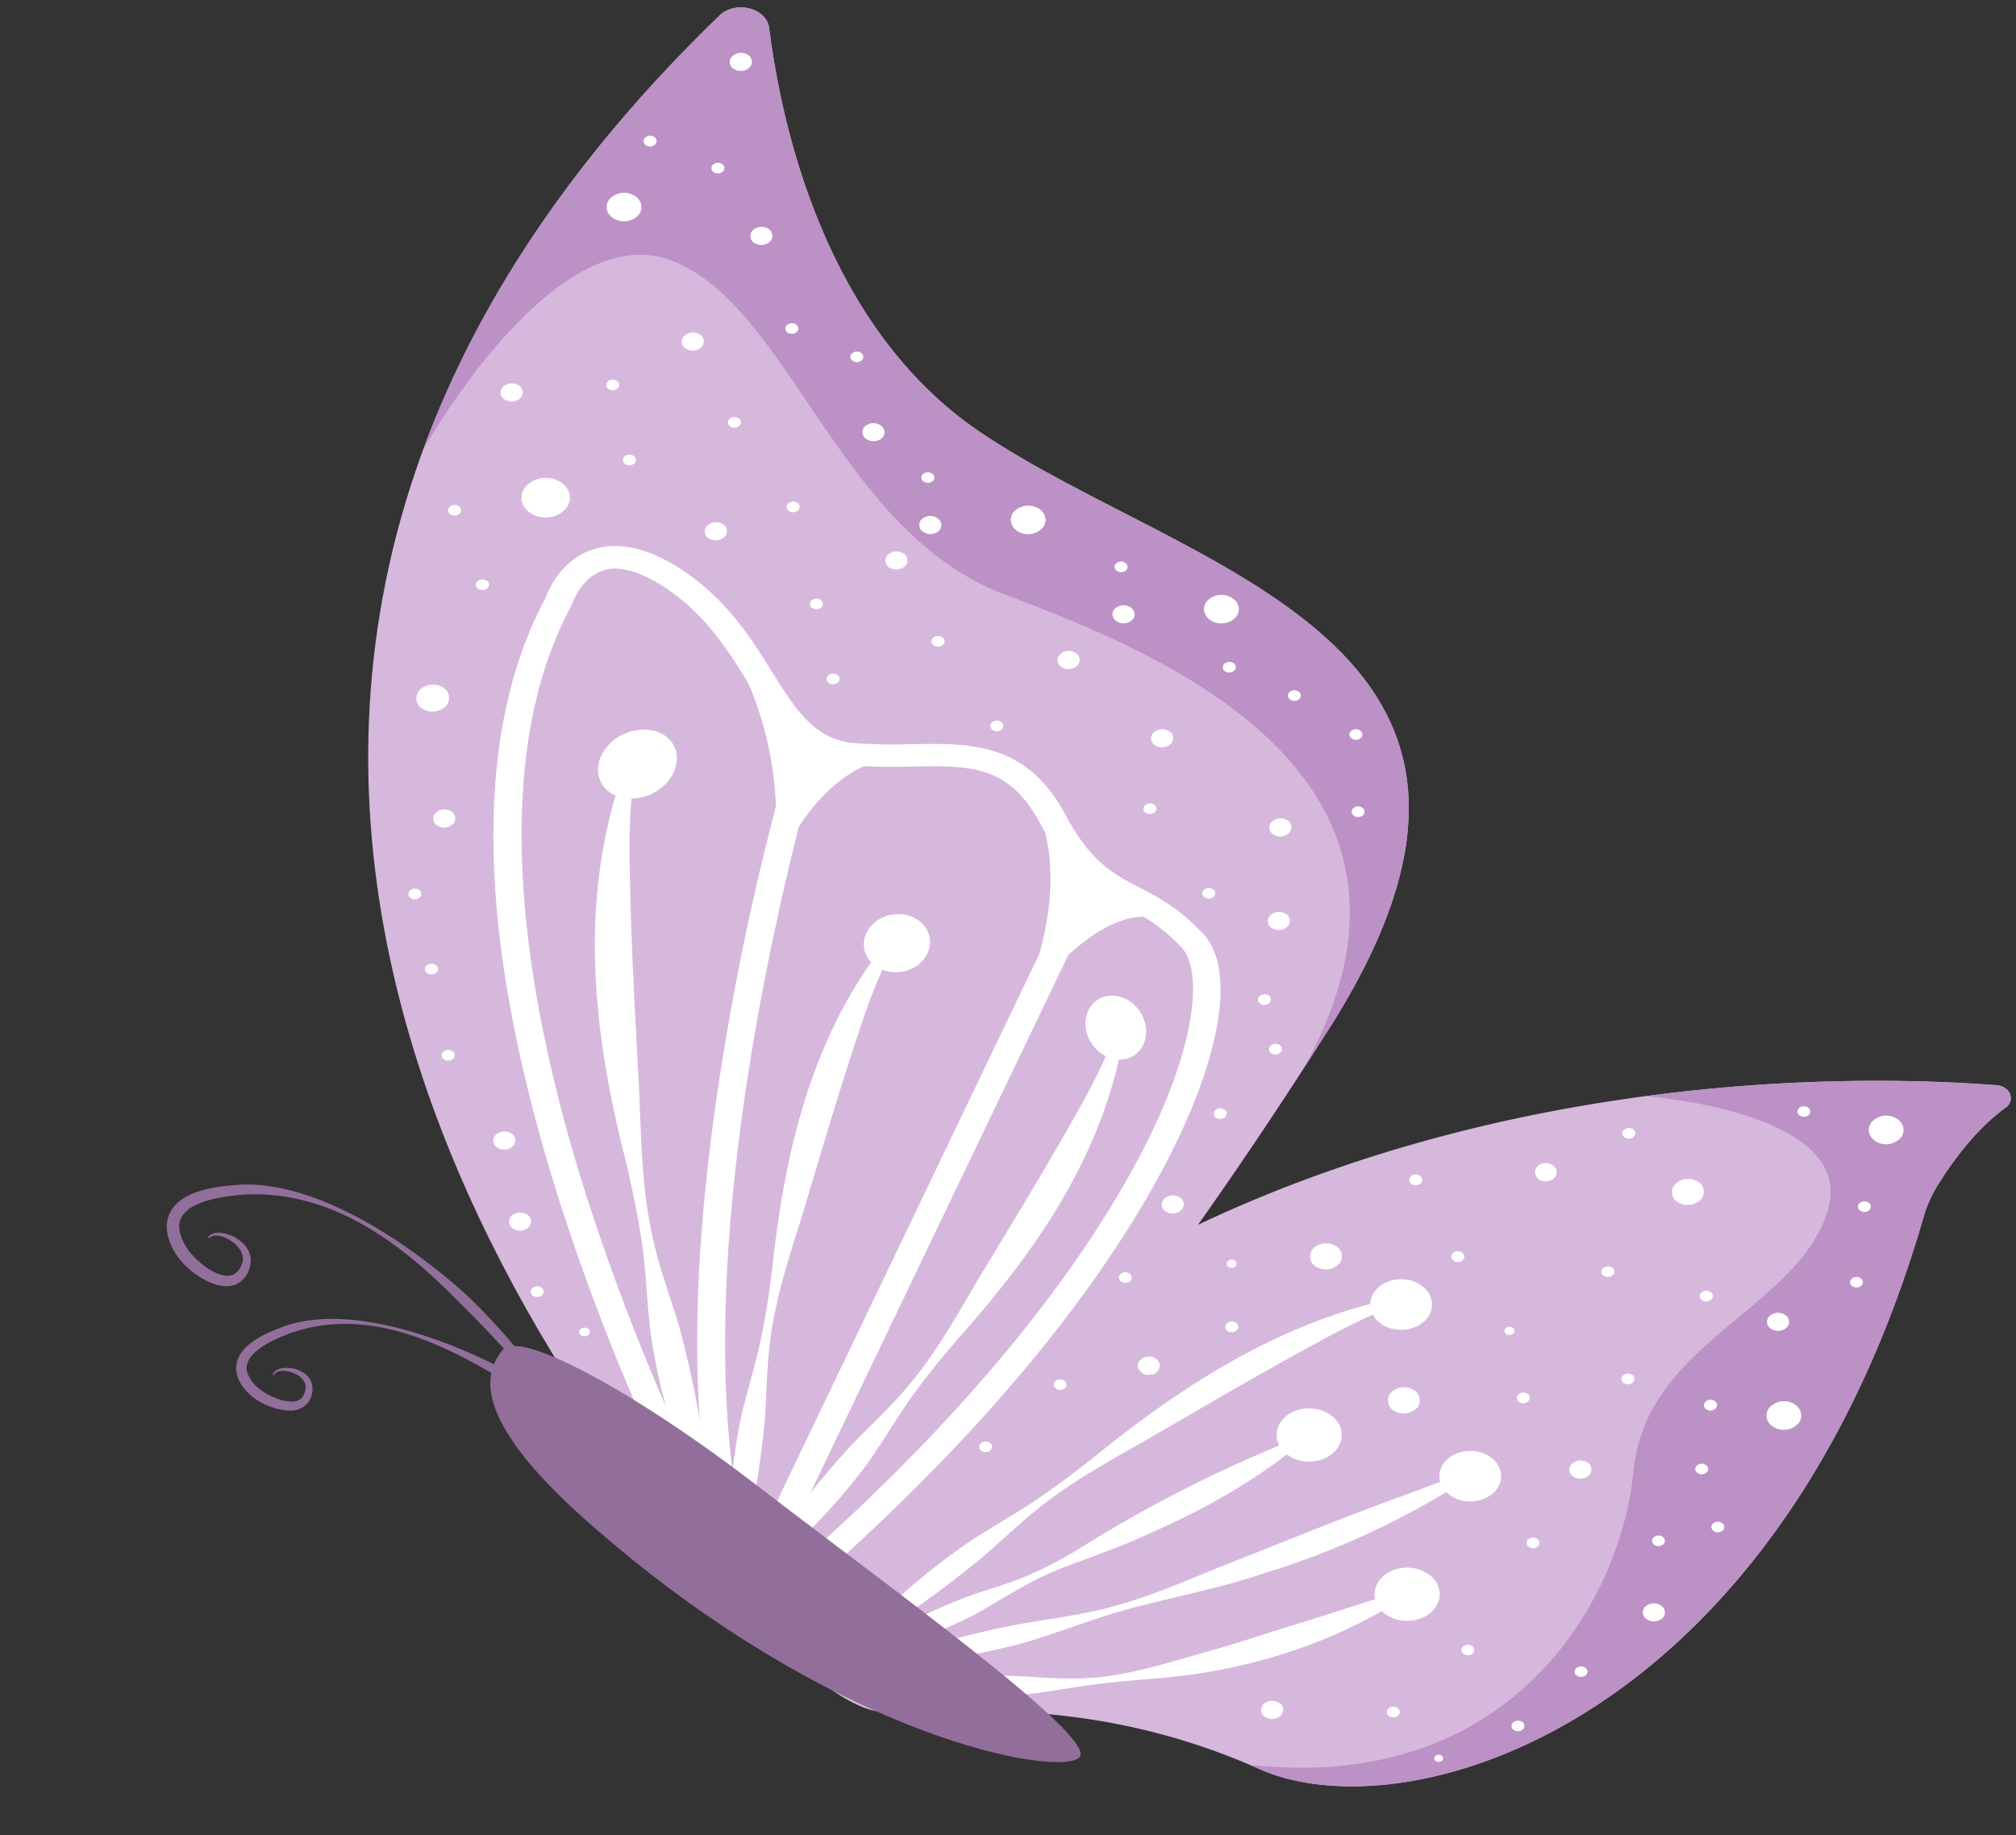 <?xml version="1.0" encoding="UTF-8"?>
<!DOCTYPE svg PUBLIC '-//W3C//DTD SVG 1.0//EN'
          'http://www.w3.org/TR/2001/REC-SVG-20010904/DTD/svg10.dtd'>
<svg height="497.7" preserveAspectRatio="xMidYMid meet" version="1.0" viewBox="-45.2 -2.0 546.6 497.7" width="546.6" xmlns="http://www.w3.org/2000/svg" xmlns:xlink="http://www.w3.org/1999/xlink" zoomAndPan="magnify"
><rect x="-45.2" y="-2.0" width="546.6" height="497.7" fill="#333333" stroke="none"/><g data-name="Layer 2"
  ><g data-name="Layer 2"
    ><g id="change1_1"
      ><path d="M194.79,462.24c25.78-.6,60.58-2.7,101.43,15.48,40.48,18,140.31-12.11,180.14-149.74a33.68,33.68,0,0,1,3.66-8.31c3.42-5.58,10-15.09,18.53-21.27,2.8-2,1.31-5.82-2.42-6.11-48.4-3.79-233.12-7.57-341.36,140.37C154.77,432.66,180.65,462.57,194.79,462.24Z" fill="#d6b8dd"
      /></g
      ><g id="change1_2"
      ><path d="M161.28,439.78C111.91,387.07-45.24,190.71,149.84,2.24,154.22-2,162.66.12,163.35,5.64c3.3,26.27,15.11,81,57,109.41,56.35,38.27,161.7,56.24,95,161.63-54.27,85.76-100.87,138.13-126.4,163.51C181.7,447.37,168.19,447.16,161.28,439.78Z" fill="#d6b8dd"
      /></g
      ><g id="change2_1"
      ><path d="M170.3,431.71a4.33,4.33,0,0,1-5,.31l-17.65-11.19a3.24,3.24,0,0,1-1.13-1.17,616.06,616.06,0,0,1-40-95.84c-22.61-71.21-23.86-126.35-3.7-163.89.6-1.7,4.22-10.71,13.76-13.21,7-1.85,15.1.31,24,6.41,11.58,7.94,17.89,18,23.46,26.94,6.49,10.38,11.61,18.57,22.53,19.47a153.42,153.42,0,0,0,15.36.27c16-.28,31.19-.54,41.68,19.07,6.91,12.91,12.95,16.06,19.94,19.7,5.14,2.68,11,5.72,17.45,12.63,9.19,9.8,4.79,34.65-11.48,64.86-9.75,18.09-26.68,43.65-55.54,74.18A581,581,0,0,1,170.3,431.71Zm-60.36-270a2.67,2.67,0,0,1-.2.46c-24.37,45.14-11.29,111.93,4,160A614.73,614.73,0,0,0,153,416.49l14.24,9c54.56-47.35,82-86.92,95.49-111.91,16.9-31.37,18.27-52.42,12.39-58.69-5.68-6-10.7-8.67-15.55-11.2-7.68-4-14.94-7.79-22.75-22.4-8.5-15.87-18.93-15.69-34.71-15.42a157.88,157.88,0,0,1-16.26-.3c-15-1.23-21.49-11.68-28.41-22.75-5.25-8.39-11.19-17.91-21.61-25-4.68-3.2-11.41-6.72-16.93-5.29a11.22,11.22,0,0,0-5.31,3.27A18,18,0,0,0,109.94,161.73Z" fill="#fff"
      /></g
      ><g id="change2_2"
      ><path d="M160.11,432.56a2.8,2.8,0,0,0,.52-.75l94-196.09c.75-1.56-.19-3.33-2.11-3.94a4,4,0,0,0-4.82,1.72L158,420.72c-22.39-83.41,19.3-220.37,19.74-221.8.51-1.63-.7-3.28-2.69-3.7s-4,.58-4.52,2.21a721.24,721.24,0,0,0-19.41,85.16c-10.49,63.66-9.64,113.77,2.51,148.94a3.63,3.63,0,0,0,3.4,2.21A4.06,4.06,0,0,0,160.11,432.56Z" fill="#fff"
      /></g
      ><g id="change2_3"
      ><path d="M198.66,202.9h0c-26.8,3.71-35.54,37.59-35.54,37.59,7.82-36.23-8.22-62.88-8.22-62.88a15.43,15.43,0,0,1,1.87-2.36c8.86,13.37,14.08,26.06,29.43,27.32C190.53,202.93,194.68,203,198.66,202.9Z" fill="#fff"
      /></g
      ><g id="change2_4"
      ><path d="M238.15,223.93S244.73,243.51,230,274c0,0,23.67-36.67,43.47-25.26s-.9-1.25-.9-1.25S256.37,244.47,238.15,223.93Z" fill="#fff"
      /></g
      ><g id="change3_1"
      ><path d="M308.51,287.32c43.63-79.51-39.9-112.48-81.32-128.11-45.09-17-58.1-77.9-90.12-90.48-31.55-12.4-66.52,49.41-67.53,51.2,14.21-38.66,39.58-78.34,80.3-117.69C154.22-2,162.66.12,163.35,5.64c3.3,26.27,15.11,81,57,109.41,56.35,38.27,161.7,56.24,95,161.63Q311.89,282.1,308.51,287.32Z" fill="#bc91c6"
      /></g
      ><g id="change2_5"
      ><path d="M75.81,189.35a5.09,5.09,0,0,1-6.19,1,3.26,3.26,0,0,1-1.18-5.07,5.11,5.11,0,0,1,6.19-1A3.26,3.26,0,0,1,75.81,189.35Z" fill="#fff"
      /></g
      ><g id="change2_6"
      ><path d="M108.18,136a7.5,7.5,0,0,1-9.12,1.41c-3-1.67-3.77-5-1.73-7.46a7.52,7.52,0,0,1,9.12-1.42C109.44,130.22,110.22,133.57,108.18,136Z" fill="#fff"
      /></g
      ><g id="change2_7"
      ><path d="M145.11,92a3.43,3.43,0,0,1-4.16.65,2.18,2.18,0,0,1-.79-3.4,3.43,3.43,0,0,1,4.16-.65A2.19,2.19,0,0,1,145.11,92Z" fill="#fff"
      /></g
      ><g id="change2_8"
      ><path d="M151.35,143.46a3.44,3.44,0,0,1-4.16.64,2.19,2.19,0,0,1-.79-3.4,3.43,3.43,0,0,1,4.16-.65A2.19,2.19,0,0,1,151.35,143.46Z" fill="#fff"
      /></g
      ><g id="change2_9"
      ><path d="M77.72,221.35a3.44,3.44,0,0,1-4.16.64,2.18,2.18,0,0,1-.79-3.4,3.43,3.43,0,0,1,4.16-.65A2.2,2.2,0,0,1,77.72,221.35Z" fill="#fff"
      /></g
      ><g id="change2_10"
      ><path d="M94,308.68a3.4,3.4,0,0,1-4.15.64,2.18,2.18,0,0,1-.79-3.4,3.42,3.42,0,0,1,4.15-.65A2.19,2.19,0,0,1,94,308.68Z" fill="#fff"
      /></g
      ><g id="change2_11"
      ><path d="M114.46,359.86a1.63,1.63,0,0,1-2,.31,1,1,0,0,1-.38-1.63,1.64,1.64,0,0,1,2-.31A1,1,0,0,1,114.46,359.86Z" fill="#fff"
      /></g
      ><g id="change2_12"
      ><path d="M98.27,330.67a3.44,3.44,0,0,1-4.16.64,2.19,2.19,0,0,1-.79-3.4,3.43,3.43,0,0,1,4.16-.65A2.19,2.19,0,0,1,98.27,330.67Z" fill="#fff"
      /></g
      ><g id="change2_13"
      ><path d="M96,105.81a3.44,3.44,0,0,1-4.16.64,2.19,2.19,0,0,1-.79-3.4,3.43,3.43,0,0,1,4.16-.65A2.19,2.19,0,0,1,96,105.81Z" fill="#fff"
      /></g
      ><g id="change2_14"
      ><path d="M122.4,103.2a2,2,0,0,1-2.45.39,1.3,1.3,0,0,1-.47-2,2,2,0,0,1,2.45-.38A1.28,1.28,0,0,1,122.4,103.2Z" fill="#fff"
      /></g
      ><g id="change2_15"
      ><path d="M126.9,123.55a2,2,0,0,1-2.45.38,1.29,1.29,0,0,1-.46-2,2,2,0,0,1,2.45-.38A1.29,1.29,0,0,1,126.9,123.55Z" fill="#fff"
      /></g
      ><g id="change2_16"
      ><path d="M87.08,157.38a2,2,0,0,1-2.45.38,1.3,1.3,0,0,1-.47-2,2,2,0,0,1,2.45-.38A1.29,1.29,0,0,1,87.08,157.38Z" fill="#fff"
      /></g
      ><g id="change2_17"
      ><path d="M79.51,137.18a2,2,0,0,1-2.45.38,1.29,1.29,0,0,1-.46-2,2,2,0,0,1,2.45-.38A1.29,1.29,0,0,1,79.51,137.18Z" fill="#fff"
      /></g
      ><g id="change2_18"
      ><path d="M155.37,113.34a2,2,0,0,1-2.45.38,1.29,1.29,0,0,1-.46-2,2,2,0,0,1,2.45-.38A1.28,1.28,0,0,1,155.37,113.34Z" fill="#fff"
      /></g
      ><g id="change2_19"
      ><path d="M68.74,241.26a2,2,0,0,1-2.45.38,1.29,1.29,0,0,1-.46-2,2,2,0,0,1,2.44-.38A1.29,1.29,0,0,1,68.74,241.26Z" fill="#fff"
      /></g
      ><g id="change2_20"
      ><path d="M73.24,261.6a2,2,0,0,1-2.45.38,1.28,1.28,0,0,1-.46-2,2,2,0,0,1,2.45-.38A1.28,1.28,0,0,1,73.24,261.6Z" fill="#fff"
      /></g
      ><g id="change2_21"
      ><path d="M77.77,285a2,2,0,0,1-2.45.38,1.28,1.28,0,0,1-.46-2,2,2,0,0,1,2.45-.38A1.28,1.28,0,0,1,77.77,285Z" fill="#fff"
      /></g
      ><g id="change2_22"
      ><path d="M101.89,349.09a2,2,0,0,1-2.45.38,1.29,1.29,0,0,1-.46-2,2,2,0,0,1,2.45-.38A1.29,1.29,0,0,1,101.89,349.09Z" fill="#fff"
      /></g
      ><g id="change2_23"
      ><path d="M171.32,136.28a2,2,0,0,1-2.45.39,1.29,1.29,0,0,1-.46-2,2,2,0,0,1,2.45-.38A1.29,1.29,0,0,1,171.32,136.28Z" fill="#fff"
      /></g
      ><g id="change2_24"
      ><path d="M200.32,151.37a3.42,3.42,0,0,1-4.15.65,2.18,2.18,0,0,1-.79-3.4,3.43,3.43,0,0,1,4.16-.65A2.19,2.19,0,0,1,200.32,151.37Z" fill="#fff"
      /></g
      ><g id="change2_25"
      ><path d="M247,178.36a3.44,3.44,0,0,1-4.16.64,2.19,2.19,0,0,1-.79-3.4,3.43,3.43,0,0,1,4.16-.65A2.19,2.19,0,0,1,247,178.36Z" fill="#fff"
      /></g
      ><g id="change2_26"
      ><path d="M177.61,162.59a2,2,0,0,1-2.44.38,1.29,1.29,0,0,1-.47-2,2,2,0,0,1,2.45-.38A1.29,1.29,0,0,1,177.61,162.59Z" fill="#fff"
      /></g
      ><g id="change2_27"
      ><path d="M182.12,182.93a2,2,0,0,1-2.45.38,1.29,1.29,0,0,1-.46-2,2,2,0,0,1,2.44-.38A1.29,1.29,0,0,1,182.12,182.93Z" fill="#fff"
      /></g
      ><g id="change2_28"
      ><path d="M210.59,172.72a2,2,0,0,1-2.45.38,1.28,1.28,0,0,1-.46-2,2,2,0,0,1,2.44-.38A1.28,1.28,0,0,1,210.59,172.72Z" fill="#fff"
      /></g
      ><g id="change2_29"
      ><path d="M226.54,195.67a2,2,0,0,1-2.45.38,1.3,1.3,0,0,1-.47-2,2,2,0,0,1,2.45-.38A1.29,1.29,0,0,1,226.54,195.67Z" fill="#fff"
      /></g
      ><g id="change2_30"
      ><path d="M272.37,199.59a3.43,3.43,0,0,1-4.16.65,2.2,2.2,0,0,1-.79-3.41,3.41,3.41,0,0,1,4.16-.64A2.18,2.18,0,0,1,272.37,199.59Z" fill="#fff"
      /></g
      ><g id="change2_31"
      ><path d="M304.42,223.75a3.43,3.43,0,0,1-4.16.65,2.2,2.2,0,0,1-.79-3.41,3.43,3.43,0,0,1,4.16-.64A2.18,2.18,0,0,1,304.42,223.75Z" fill="#fff"
      /></g
      ><g id="change2_32"
      ><path d="M304,249.13a3.43,3.43,0,0,1-4.16.65,2.2,2.2,0,0,1-.78-3.41,3.43,3.43,0,0,1,4.15-.64A2.18,2.18,0,0,1,304,249.13Z" fill="#fff"
      /></g
      ><g id="change2_33"
      ><path d="M275.24,326a3.43,3.43,0,0,1-4.16.65,2.18,2.18,0,0,1-.78-3.4,3.42,3.42,0,0,1,4.15-.65A2.18,2.18,0,0,1,275.24,326Z" fill="#fff"
      /></g
      ><g id="change2_34"
      ><path d="M268.05,218.11a2,2,0,0,1-2.45.39,1.29,1.29,0,0,1-.46-2,2,2,0,0,1,2.44-.38A1.28,1.28,0,0,1,268.05,218.11Z" fill="#fff"
      /></g
      ><g id="change2_35"
      ><path d="M284,241.06a2,2,0,0,1-2.45.38,1.29,1.29,0,0,1-.47-2,2,2,0,0,1,2.45-.38A1.28,1.28,0,0,1,284,241.06Z" fill="#fff"
      /></g
      ><g id="change2_36"
      ><path d="M299.09,269.88a2,2,0,0,1-2.44.38,1.28,1.28,0,0,1-.47-2,2,2,0,0,1,2.45-.38A1.29,1.29,0,0,1,299.09,269.88Z" fill="#fff"
      /></g
      ><g id="change2_37"
      ><path d="M302.07,283.33a2,2,0,0,1-2.45.38,1.29,1.29,0,0,1-.46-2,2,2,0,0,1,2.45-.38A1.29,1.29,0,0,1,302.07,283.33Z" fill="#fff"
      /></g
      ><g id="change2_38"
      ><path d="M287.11,300.81a2,2,0,0,1-2.45.38,1.29,1.29,0,0,1-.46-2,2,2,0,0,1,2.45-.38A1.28,1.28,0,0,1,287.11,300.81Z" fill="#fff"
      /></g
      ><g id="change2_39"
      ><path d="M261.21,345.43a2,2,0,0,1-2.49.06,1.27,1.27,0,0,1-.08-2,2,2,0,0,1,2.49-.06A1.27,1.27,0,0,1,261.21,345.43Z" fill="#fff"
      /></g
      ><g id="change2_40"
      ><path d="M223.31,391.31a2,2,0,0,1-2.49.06,1.27,1.27,0,0,1-.08-2,2,2,0,0,1,2.49-.06A1.27,1.27,0,0,1,223.31,391.31Z" fill="#fff"
      /></g
      ><g id="change2_41"
      ><path d="M243.54,374.47a2,2,0,0,1-2.49.06,1.27,1.27,0,0,1-.08-2,2,2,0,0,1,2.49-.06A1.27,1.27,0,0,1,243.54,374.47Z" fill="#fff"
      /></g
      ><g id="change2_42"
      ><path d="M416,323.24a5,5,0,0,1-6,.93,3.17,3.17,0,0,1-1.14-4.93,5,5,0,0,1,6-.94A3.17,3.17,0,0,1,416,323.24Z" fill="#fff"
      /></g
      ><g id="change2_43"
      ><path d="M317.88,340.71a5,5,0,0,1-6,.93,3.17,3.17,0,0,1-1.14-4.93,5,5,0,0,1,6-.94A3.18,3.18,0,0,1,317.88,340.71Z" fill="#fff"
      /></g
      ><g id="change2_44"
      ><path d="M339,379.76a5,5,0,0,1-6,.94,3.18,3.18,0,0,1-1.14-4.94,5,5,0,0,1,6-.94A3.18,3.18,0,0,1,339,379.76Z" fill="#fff"
      /></g
      ><g id="change2_45"
      ><path d="M385.77,397.91a3.43,3.43,0,0,1-4.16.64,2.19,2.19,0,0,1-.79-3.4,3.43,3.43,0,0,1,4.16-.65A2.19,2.19,0,0,1,385.77,397.91Z" fill="#fff"
      /></g
      ><g id="change2_46"
      ><path d="M302.2,463.08a3.43,3.43,0,0,1-4.16.65,2.2,2.2,0,0,1-.79-3.41,3.44,3.44,0,0,1,4.16-.64A2.18,2.18,0,0,1,302.2,463.08Z" fill="#fff"
      /></g
      ><g id="change2_47"
      ><path d="M392.22,343.65a2,2,0,0,1-2.45.38,1.28,1.28,0,0,1-.46-2,2,2,0,0,1,2.45-.38A1.28,1.28,0,0,1,392.22,343.65Z" fill="#fff"
      /></g
      ><g id="change2_48"
      ><path d="M365.18,359.53a1.56,1.56,0,0,1-1.89.29,1,1,0,0,1-.35-1.54,1.53,1.53,0,0,1,1.88-.29A1,1,0,0,1,365.18,359.53Z" fill="#fff"
      /></g
      ><g id="change2_49"
      ><path d="M289.85,341.33a1.55,1.55,0,0,1-1.89.29,1,1,0,0,1-.35-1.54,1.56,1.56,0,0,1,1.88-.29A1,1,0,0,1,289.85,341.33Z" fill="#fff"
      /></g
      ><g id="change2_50"
      ><path d="M397.88,306.15a2,2,0,0,1-2.45.38,1.29,1.29,0,0,1-.46-2,2,2,0,0,1,2.44-.38A1.29,1.29,0,0,1,397.88,306.15Z" fill="#fff"
      /></g
      ><g id="change2_51"
      ><path d="M418.89,350.28a2,2,0,0,1-2.45.38,1.29,1.29,0,0,1-.46-2,2,2,0,0,1,2.45-.39A1.29,1.29,0,0,1,418.89,350.28Z" fill="#fff"
      /></g
      ><g id="change2_52"
      ><path d="M374.28,318.31a2.91,2.91,0,0,1-3.32-2.14,2.6,2.6,0,0,1,2.61-2.72,2.93,2.93,0,0,1,3.33,2.14A2.62,2.62,0,0,1,374.28,318.31Z" fill="#fff"
      /></g
      ><g id="change2_53"
      ><path d="M290.23,358.64a2,2,0,0,1-2.45.38,1.29,1.29,0,0,1-.46-2,2,2,0,0,1,2.45-.38A1.29,1.29,0,0,1,290.23,358.64Z" fill="#fff"
      /></g
      ><g id="change2_54"
      ><path d="M266.63,370.8a2.91,2.91,0,0,1-3.32-2.14c-.2-1.35,1-2.56,2.62-2.73a2.91,2.91,0,0,1,3.32,2.15A2.6,2.6,0,0,1,266.63,370.8Z" fill="#fff"
      /></g
      ><g id="change2_55"
      ><path d="M338.88,319.4a1.72,1.72,0,0,1-2-1.26,1.53,1.53,0,0,1,1.54-1.61,1.73,1.73,0,0,1,2,1.26A1.55,1.55,0,0,1,338.88,319.4Z" fill="#fff"
      /></g
      ><g id="change2_56"
      ><path d="M350.29,340.21a1.72,1.72,0,0,1-2-1.26,1.54,1.54,0,0,1,1.54-1.6,1.71,1.71,0,0,1,2,1.26A1.53,1.53,0,0,1,350.29,340.21Z" fill="#fff"
      /></g
      ><g id="change2_57"
      ><path d="M397.64,372.76a2,2,0,0,1-2.45.38,1.28,1.28,0,0,1-.46-2,2,2,0,0,1,2.44-.38A1.28,1.28,0,0,1,397.64,372.76Z" fill="#fff"
      /></g
      ><g id="change2_58"
      ><path d="M369.26,377.89a2,2,0,0,1-2.45.39,1.29,1.29,0,0,1-.46-2,2,2,0,0,1,2.45-.38A1.29,1.29,0,0,1,369.26,377.89Z" fill="#fff"
      /></g
      ><g id="change2_59"
      ><path d="M371.74,417.38a2,2,0,0,1-2.49.06,1.26,1.26,0,0,1-.08-2,2,2,0,0,1,2.49-.07A1.27,1.27,0,0,1,371.74,417.38Z" fill="#fff"
      /></g
      ><g id="change2_60"
      ><path d="M333.84,463.26a2.06,2.06,0,0,1-2.49.07,1.27,1.27,0,0,1-.08-2,2,2,0,0,1,2.49-.07A1.27,1.27,0,0,1,333.84,463.26Z" fill="#fff"
      /></g
      ><g id="change2_61"
      ><path d="M354.07,446.42a2.06,2.06,0,0,1-2.49.07,1.27,1.27,0,0,1-.09-2,2,2,0,0,1,2.5-.07A1.27,1.27,0,0,1,354.07,446.42Z" fill="#fff"
      /></g
      ><g id="change2_62"
      ><path d="M127.9,56.34a5.39,5.39,0,0,1-6.56,1c-2.16-1.2-2.72-3.6-1.25-5.37a5.41,5.41,0,0,1,6.57-1C128.81,52.17,129.37,54.58,127.9,56.34Z" fill="#fff"
      /></g
      ><g id="change2_63"
      ><path d="M237.47,141.18a5.41,5.41,0,0,1-6.56,1c-2.16-1.21-2.71-3.61-1.25-5.38a5.43,5.43,0,0,1,6.57-1C238.39,137,238.94,139.41,237.47,141.18Z" fill="#fff"
      /></g
      ><g id="change2_64"
      ><path d="M158.13,16.17a3.43,3.43,0,0,1-4.15.64,2.18,2.18,0,0,1-.79-3.4,3.43,3.43,0,0,1,4.16-.65A2.2,2.2,0,0,1,158.13,16.17Z" fill="#fff"
      /></g
      ><g id="change2_65"
      ><path d="M163.71,63.35a3.43,3.43,0,0,1-4.16.65,2.19,2.19,0,0,1-.79-3.4,3.43,3.43,0,0,1,4.16-.65A2.18,2.18,0,0,1,163.71,63.35Z" fill="#fff"
      /></g
      ><g id="change2_66"
      ><path d="M132.52,37.09a2,2,0,0,1-2.45.38,1.29,1.29,0,0,1-.47-2,2,2,0,0,1,2.45-.39A1.3,1.3,0,0,1,132.52,37.09Z" fill="#fff"
      /></g
      ><g id="change2_67"
      ><path d="M150.9,44.4a2,2,0,0,1-2.44.38,1.28,1.28,0,0,1-.47-2,2,2,0,0,1,2.45-.38A1.28,1.28,0,0,1,150.9,44.4Z" fill="#fff"
      /></g
      ><g id="change2_68"
      ><path d="M193.47,117.13a3.47,3.47,0,0,1-4.2-.41,2.17,2.17,0,0,1,.5-3.44,3.44,3.44,0,0,1,4.2.41A2.17,2.17,0,0,1,193.47,117.13Z" fill="#fff"
      /></g
      ><g id="change2_69"
      ><path d="M208.88,142.3a3.46,3.46,0,0,1-4.2-.41,2.17,2.17,0,0,1,.5-3.44,3.45,3.45,0,0,1,4.2.41A2.17,2.17,0,0,1,208.88,142.3Z" fill="#fff"
      /></g
      ><g id="change2_70"
      ><path d="M188.22,95.9a2,2,0,0,1-2.48-.24,1.28,1.28,0,0,1,.3-2,2,2,0,0,1,2.47.24A1.28,1.28,0,0,1,188.22,95.9Z" fill="#fff"
      /></g
      ><g id="change2_71"
      ><path d="M207.46,128.63a2,2,0,0,1-2.47-.24,1.26,1.26,0,0,1,.29-2,2,2,0,0,1,2.47.24A1.26,1.26,0,0,1,207.46,128.63Z" fill="#fff"
      /></g
      ><g id="change2_72"
      ><path d="M289.87,165.39a5.43,5.43,0,0,1-6.57,1c-2.15-1.21-2.71-3.61-1.24-5.38a5.42,5.42,0,0,1,6.56-1C290.78,161.21,291.34,163.62,289.87,165.39Z" fill="#fff"
      /></g
      ><g id="change2_73"
      ><path d="M261.28,166.51a3.45,3.45,0,0,1-4.2-.41,2.16,2.16,0,0,1,.49-3.44,3.47,3.47,0,0,1,4.21.41A2.17,2.17,0,0,1,261.28,166.51Z" fill="#fff"
      /></g
      ><g id="change2_74"
      ><path d="M259.86,152.84a2,2,0,0,1-2.48-.24,1.27,1.27,0,0,1,.29-2,2,2,0,0,1,2.48.24A1.27,1.27,0,0,1,259.86,152.84Z" fill="#fff"
      /></g
      ><g id="change2_75"
      ><path d="M170.94,87.91a2,2,0,0,1-2.45.38,1.28,1.28,0,0,1-.46-2,2,2,0,0,1,2.44-.38A1.28,1.28,0,0,1,170.94,87.91Z" fill="#fff"
      /></g
      ><g id="change2_76"
      ><path d="M306.84,187.75a2,2,0,0,1-2.47-.24,1.28,1.28,0,0,1,.29-2,2,2,0,0,1,2.47.24A1.27,1.27,0,0,1,306.84,187.75Z" fill="#fff"
      /></g
      ><g id="change2_77"
      ><path d="M323.52,198.32a2.06,2.06,0,0,1-2.48-.24,1.28,1.28,0,0,1,.29-2,2,2,0,0,1,2.48.24A1.28,1.28,0,0,1,323.52,198.32Z" fill="#fff"
      /></g
      ><g id="change2_78"
      ><path d="M324.12,219.24a2,2,0,0,1-2.47-.24,1.27,1.27,0,0,1,.29-2,2,2,0,0,1,2.47.24A1.26,1.26,0,0,1,324.12,219.24Z" fill="#fff"
      /></g
      ><g id="change2_79"
      ><path d="M289.56,179.76a2,2,0,0,1-2.45.38,1.28,1.28,0,0,1-.46-2,2,2,0,0,1,2.45-.38A1.28,1.28,0,0,1,289.56,179.76Z" fill="#fff"
      /></g
      ><g id="change3_2"
      ><path d="M397.69,396.92c3.38-35.09,44.47-43.72,52.66-70.63s-49.38-31-49.41-31a465,465,0,0,1,95.19-3c3.73.29,5.22,4.08,2.42,6.11-8.5,6.18-15.11,15.69-18.53,21.27a33.68,33.68,0,0,0-3.66,8.31C436.53,465.61,336.7,495.73,296.22,477.72l-2.41-1.05,3.17.24C365.09,482.83,394.31,432,397.69,396.92Z" fill="#bc91c6"
      /></g
      ><g id="change2_80"
      ><path d="M189.26,449.37a166,166,0,0,0,44.38-6.22c10.58-3.25,20.65-7.4,31.52-9.95,10.75-2.74,21.76-4.94,32.18-8.49a222,222,0,0,0,49.45-22c3-1.84,6-3.73,8.88-5.73l-.39-.52c-7.07,2.15-13.72,4.88-20.59,7.34-16.95,6.18-33.48,13-50.21,19.58-10,4.15-20,8.35-30.7,11-7.15,1.74-14.59,2.66-21.86,3.95s-14.34,3.06-21.45,4.82-14.21,3.56-21.32,5.68l.11.6Z" fill="#fff"
      /></g
      ><g id="change2_81"
      ><path d="M348.64,403.94c3.8,2.16,9,1.39,11.66-1.72s1.7-7.38-2.1-9.54-9-1.39-11.65,1.72S344.85,401.78,348.64,403.94Z" fill="#fff"
      /></g
      ><g id="change2_82"
      ><path d="M184.57,446.18a311.46,311.46,0,0,0,36.62-25.89c5.57-4.77,10.75-9.91,16.65-14.41,8.71-6.81,18.94-12.36,28.82-18,16.3-9.45,32.55-19,49.24-27.92a189,189,0,0,1,20.93-9.54l-.19-.59a79.45,79.45,0,0,0-12,2.23c-27.17,7.56-50.16,22.72-70.49,38.89-5.77,4.67-11.66,9.2-17.87,13.43s-13,7.94-19.27,12.15a180,180,0,0,0-17.5,13.76A152.07,152.07,0,0,0,184,445.75l.54.43Z" fill="#fff"
      /></g
      ><g id="change2_83"
      ><path d="M329.91,357.4c3.79,2.16,9,1.39,11.65-1.72s1.7-7.38-2.1-9.54-9-1.39-11.65,1.72S326.11,355.24,329.91,357.4Z" fill="#fff"
      /></g
      ><g id="change2_84"
      ><path d="M193.56,452.45c11.62,4.54,24.92,5.87,37.67,5.19,8-.68,15.74-2.46,23.61-3.23,4.6-.51,9.62-.94,14.22-1.31,20.68-1.74,40.95-7.49,58.21-17a101.47,101.47,0,0,0,11.44-7.16l-.38-.52c-10.38,3-20.49,6.48-30.76,9.64-7.21,2.15-14.46,4.66-21.7,6.77-10.45,2.88-25,7.8-36,8.21-6.25.43-12.57-.17-18.76-.46-5.46-.27-13-.23-18.55-.33l-18.79-.36-.2.58Z" fill="#fff"
      /></g
      ><g id="change2_85"
      ><path d="M331.16,436.19c3.95,2.33,9.46,1.6,12.31-1.63s2-7.75-2-10.08-9.46-1.61-12.31,1.63S327.21,433.85,331.16,436.19Z" fill="#fff"
      /></g
      ><g id="change2_86"
      ><path d="M186.43,447.48a136.4,136.4,0,0,0,33-11.81c7.43-4.2,14.41-8.92,22.58-12.14s16.55-5.93,24.35-9.65c16-6.94,30.86-15.59,43.4-26.33l-.43-.5c-5.65,1.94-10.88,4.31-16.19,6.59a365.52,365.52,0,0,0-45,23.88,108.17,108.17,0,0,1-15.1,7.91c-5.31,2.26-11.11,3.78-16.56,5.79a145.79,145.79,0,0,0-15.65,7.11,132.82,132.82,0,0,0-14.72,8.61l.34.54Z" fill="#fff"
      /></g
      ><g id="change2_87"
      ><path d="M304.6,393c3.95,2.34,9.46,1.61,12.31-1.63s2-7.75-2-10.08-9.47-1.6-12.32,1.63S300.65,390.68,304.6,393Z" fill="#fff"
      /></g
      ><g id="change2_88"
      ><path d="M436.1,385.21c-2.26-1.06-3-3.43-1.72-5.28a5.32,5.32,0,0,1,6.45-1.41c2.26,1.06,3,3.43,1.73,5.28A5.34,5.34,0,0,1,436.1,385.21Z" fill="#fff"
      /></g
      ><g id="change2_89"
      ><path d="M463.83,307.77c-2.26-1.07-3-3.43-1.73-5.28a5.34,5.34,0,0,1,6.46-1.42c2.26,1.07,3,3.44,1.73,5.29A5.34,5.34,0,0,1,463.83,307.77Z" fill="#fff"
      /></g
      ><g id="change2_90"
      ><path d="M434.68,358.12a2.15,2.15,0,0,1,.19-3.46,3.47,3.47,0,0,1,4.22.15,2.15,2.15,0,0,1-.18,3.46A3.47,3.47,0,0,1,434.68,358.12Z" fill="#fff"
      /></g
      ><g id="change2_91"
      ><path d="M401,436.91a2.15,2.15,0,0,1,.19-3.46,3.5,3.5,0,0,1,4.23.15,2.15,2.15,0,0,1-.19,3.46A3.47,3.47,0,0,1,401,436.91Z" fill="#fff"
      /></g
      ><g id="change2_92"
      ><path d="M456.85,346.68a1.27,1.27,0,0,1,.11-2,2,2,0,0,1,2.49.09,1.27,1.27,0,0,1-.11,2A2.07,2.07,0,0,1,456.85,346.68Z" fill="#fff"
      /></g
      ><g id="change2_93"
      ><path d="M365.07,467a1.26,1.26,0,0,1,.11-2,2,2,0,0,1,2.48.08,1.27,1.27,0,0,1-.1,2A2,2,0,0,1,365.07,467Z" fill="#fff"
      /></g
      ><g id="change2_94"
      ><path d="M344,475.49a.85.85,0,0,1,.07-1.37,1.37,1.37,0,0,1,1.67.06.85.85,0,0,1-.07,1.37A1.38,1.38,0,0,1,344,475.49Z" fill="#fff"
      /></g
      ><g id="change2_95"
      ><path d="M459,326.19a1.27,1.27,0,0,1,.1-2,2,2,0,0,1,2.49.09,1.27,1.27,0,0,1-.11,2A2,2,0,0,1,459,326.19Z" fill="#fff"
      /></g
      ><g id="change2_96"
      ><path d="M442.57,300.4a1.27,1.27,0,0,1,.11-2,2,2,0,0,1,2.49.09,1.27,1.27,0,0,1-.11,2A2.07,2.07,0,0,1,442.57,300.4Z" fill="#fff"
      /></g
      ><g id="change2_97"
      ><path d="M414.89,397.33a1.27,1.27,0,0,1,.11-2,2,2,0,0,1,2.49.09,1.27,1.27,0,0,1-.11,2A2,2,0,0,1,414.89,397.33Z" fill="#fff"
      /></g
      ><g id="change2_98"
      ><path d="M403.16,416.8a1.27,1.27,0,0,1,.11-2,2,2,0,0,1,2.49.09,1.27,1.27,0,0,1-.11,2A2,2,0,0,1,403.16,416.8Z" fill="#fff"
      /></g
      ><g id="change2_99"
      ><path d="M382.16,452.29a1.27,1.27,0,0,1,.11-2,2,2,0,0,1,2.49.09,1.26,1.26,0,0,1-.11,2A2.06,2.06,0,0,1,382.16,452.29Z" fill="#fff"
      /></g
      ><g id="change2_100"
      ><path d="M419.25,413.06a1.27,1.27,0,0,1,.11-2,2,2,0,0,1,2.49.09,1.28,1.28,0,0,1-.11,2A2,2,0,0,1,419.25,413.06Z" fill="#fff"
      /></g
      ><g id="change2_101"
      ><path d="M417.68,380.33a1.31,1.31,0,0,1-.64-2,2,2,0,0,1,2.4-.53,1.31,1.31,0,0,1,.65,2A2,2,0,0,1,417.68,380.33Z" fill="#fff"
      /></g
      ><g id="change2_102"
      ><path d="M147.9,410.26a287,287,0,0,0-8.68-51.57c-2.4-8.29-5.57-16.38-7.41-24.87-2.91-12.62-3.15-26.12-3.68-39.29-1.15-21.82-2.43-43.65-2.65-65.61a173,173,0,0,1,1.93-26.64l-.91-.11a77,77,0,0,0-5.37,13.55c-8.82,32-4.81,63.75,2.38,93.34a254.78,254.78,0,0,1,5.28,25.6c1.27,8.65,1.43,17.63,2.63,26.34a168.61,168.61,0,0,0,6,25.39A150.6,150.6,0,0,0,147,410.58l.92-.32Z" fill="#fff"
      /></g
      ><g id="change2_103"
      ><path d="M131.74,213.15c5.45-2.74,8-8.51,5.79-12.89s-8.5-5.73-14-3-8,8.5-5.79,12.89S126.29,215.88,131.74,213.15Z" fill="#fff"
      /></g
      ><g id="change2_104"
      ><path d="M153.7,428.85a270.07,270.07,0,0,0,8.41-45.15c.59-7.57.53-15.22,1.6-22.77,1.46-11.3,5.21-22.48,8.64-33.49,5.48-18.32,10.86-36.68,17.09-54.83a156.74,156.74,0,0,1,9.22-21.31l-.66-.38a66.55,66.55,0,0,0-8,9.47c-16,23.56-22.22,51-25.37,77.57-.83,7.62-1.87,15.19-3.43,22.71s-4,15-5.67,22.5a159.57,159.57,0,0,0-2.83,22.76,141.13,141.13,0,0,0,.24,22.89l.79,0Z" fill="#fff"
      /></g
      ><g id="change2_105"
      ><path d="M198.79,261.59c4.94-.55,8.59-4.5,8.15-8.81s-4.8-7.36-9.74-6.82-8.59,4.5-8.15,8.81S193.85,262.14,198.79,261.59Z" fill="#fff"
      /></g
      ><g id="change2_106"
      ><path d="M157.28,427a271,271,0,0,1,27.83-36.54C190.32,385,196,379.87,200.9,374c7.4-8.66,13.17-18.95,19-28.88,9.89-16.36,19.9-32.67,29.16-49.47a157.82,157.82,0,0,0,9.61-21.14l.72.22a66.06,66.06,0,0,1-1.63,12.32c-6.71,27.68-22.86,50.68-40.46,70.87-5.09,5.74-10,11.59-14.53,17.8s-8.38,13-12.87,19.3a160.44,160.44,0,0,1-15,17.38,142.11,142.11,0,0,1-17.12,15.19l-.56-.57Z" fill="#fff"
      /></g
      ><g id="change2_107"
      ><path d="M251,281.31c-2.91-4-2.43-9.38,1.06-11.95s8.68-1.39,11.59,2.64,2.43,9.39-1.06,12S253.89,285.34,251,281.31Z" fill="#fff"
      /></g
      ><g id="change4_1"
      ><path d="M109,384.42a356.24,356.24,0,0,0-30.16-33.73C62.92,334.55,44,320.39,20.15,322c-5.18.53-16.59,1.84-16.77,8.49.17,5,4.39,9.42,8.5,11.95,2.15,1.2,4.94,2.38,6.93.71a5.53,5.53,0,0,0,1.86-3.51c.09-2.54-2-4.54-4.23-5.72-1.48-.72-3.6-1.43-5-.17l-.25-.19c1.29-1.76,3.88-1.32,5.67-.74,2.86,1,5.81,3.48,5.94,6.82A7.68,7.68,0,0,1,20,345.6c-1.94,1.49-4.53,1.39-6.68.75C6.83,344.3,0,337.58,0,330.42c.47-9.31,12.81-10.7,20-11.15,21-.95,45.54,15.87,60.75,29.41a167.14,167.14,0,0,1,22.37,25.95c2.17,3.12,4.27,6.3,6.14,9.62l-.26.17Z" fill="#926f9b"
      /></g
      ><g id="change4_2"
      ><path d="M117.84,389.48a291.66,291.66,0,0,0-31.5-20.12c-16.26-9.3-34.46-16.36-53.08-9.75-4,1.58-12.79,5.16-11.45,10.49,1.24,3.95,5.59,6.52,9.42,7.62,2,.47,4.46.79,5.67-1a4.55,4.55,0,0,0,.7-3.21c-.5-2-2.62-3.16-4.64-3.61-1.33-.24-3.18-.33-4,1l-.25-.1c.64-1.68,2.79-1.91,4.36-1.84,2.48.13,5.39,1.47,6.23,4.1a6.28,6.28,0,0,1-1,5.36,6.12,6.12,0,0,1-5.14,2.09c-5.59-.19-12.55-4-14.12-9.72-1.7-7.51,7.81-11.36,13.43-13.32C49,352,72.3,360,87.41,367.33A138.64,138.64,0,0,1,111,383c2.43,2,4.81,4.07,7,6.29l-.17.2Z" fill="#926f9b"
      /></g
      ><g id="change4_3"
      ><path d="M160.71,401.35c34.12,26.28,91.26,67.38,86.85,73.11s-66.35-4.28-133.77-64.08C81.57,381.8,86.54,369.86,91,364.13S126.6,375.07,160.71,401.35Z" fill="#926f9b"
      /></g
    ></g
  ></g
></svg
>
